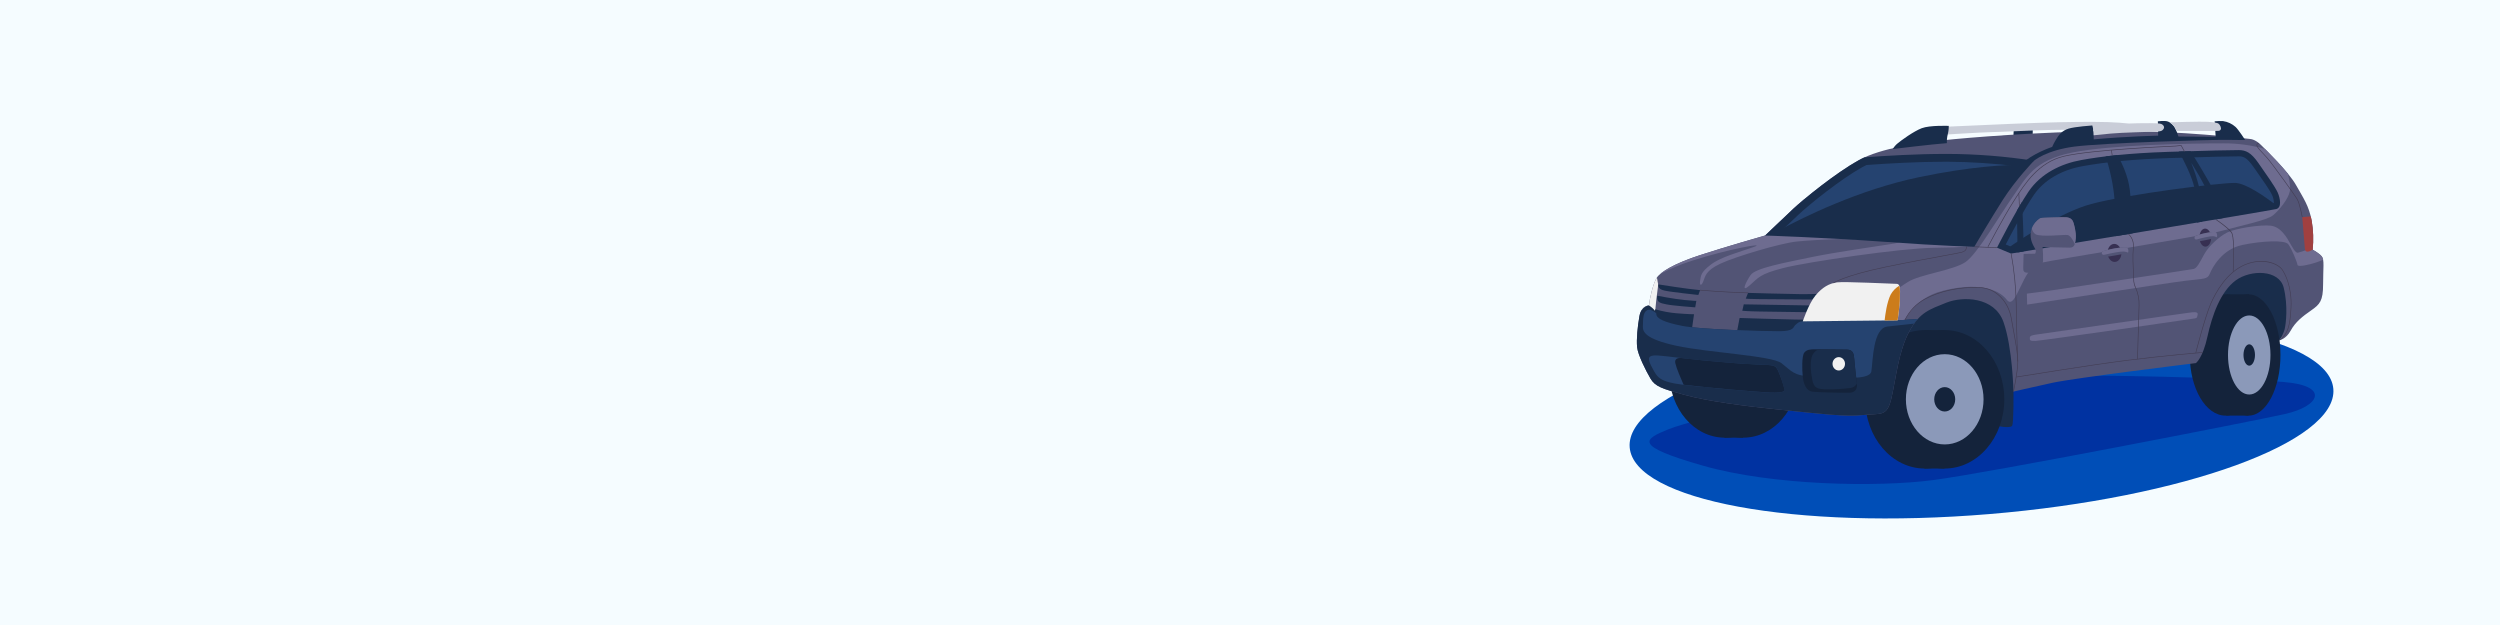 <?xml version="1.0" encoding="UTF-8"?> <svg xmlns="http://www.w3.org/2000/svg" width="1600" height="400" viewBox="0 0 1600 400" fill="none"><path d="M1600 0H0V400H1600V0Z" fill="#F5FCFF"></path><path d="M1273.27 329C1397.63 318.64 1496.16 282.78 1493.34 248.89C1490.52 215 1387.41 195.89 1263.05 206.28C1138.69 216.67 1040.16 252.49 1043 286.38C1045.84 320.27 1148.9 339.35 1273.27 329Z" fill="#004EB7"></path><path d="M1288.88 81.19L1288.5 88.69L1300.88 86.81L1301.06 80.69L1288.88 81.19Z" fill="#192D4B"></path><path d="M1246.38 81.06C1246.38 81.06 1266.44 80.12 1288.81 79.19C1311.18 78.26 1350.94 77.03 1361.91 79.19C1372.88 81.35 1338 83.31 1338 83.31L1330.41 83.5C1330.41 83.5 1325.69 82.81 1311.25 83.19C1296.81 83.57 1278.69 84.56 1274.31 84.56C1269.93 84.56 1235.81 86.69 1235.81 86.69L1246.38 81.06Z" fill="#C9CDD8"></path><path d="M1174 248.5C1172.69 248.31 1085.31 267.62 1067.75 274.75C1051.69 281.26 1045.31 285.25 1089.75 298C1134.19 310.75 1201.44 311.94 1237.25 307.25C1273.06 302.56 1439.75 270 1462.25 265C1484.75 260 1491.25 246.92 1461.75 244.5C1407 240 1292.25 240 1292.25 240L1174 248.5Z" fill="#0032A1"></path><path d="M1115.68 280.11C1135.21 280.11 1151.05 261.704 1151.05 239C1151.05 216.296 1135.21 197.89 1115.68 197.89C1096.15 197.89 1080.31 216.296 1080.31 239C1080.31 261.704 1096.15 280.11 1115.68 280.11Z" fill="#14233B"></path><path d="M1103.85 280.11C1123.38 280.11 1139.22 261.704 1139.22 239C1139.22 216.296 1123.38 197.89 1103.85 197.89C1084.32 197.89 1068.48 216.296 1068.48 239C1068.48 261.704 1084.32 280.11 1103.85 280.11Z" fill="#14233B"></path><path d="M1103.64 197.89H1115.45L1115.51 280.11H1103.62L1103.64 197.89Z" fill="#14233B"></path><path d="M1277.38 272.5C1277.38 272.5 1286.62 274.38 1287.75 272.5C1288.88 270.62 1288.62 250.62 1288.62 250.62L1302.25 230.75L1405.25 215.62L1450.62 222.38L1458.89 217.74L1463.62 211.88L1466 198.25C1466 198.25 1465.88 179.88 1465.69 179.12C1465.5 178.36 1462.12 169.44 1455.88 166.88C1451.85 165.271 1447.66 164.097 1443.38 163.38L1244.62 185.75L1223.25 199.75L1210.5 216.5L1202.06 248.69L1277.38 272.5Z" fill="#192D4B"></path><path d="M1244.62 299.87C1265.68 299.87 1282.75 280.032 1282.75 255.56C1282.75 231.088 1265.68 211.25 1244.62 211.25C1223.56 211.25 1206.49 231.088 1206.49 255.56C1206.49 280.032 1223.56 299.87 1244.62 299.87Z" fill="#14233B"></path><path d="M1231.87 299.87C1252.93 299.87 1270 280.032 1270 255.56C1270 231.088 1252.93 211.25 1231.87 211.25C1210.81 211.25 1193.74 231.088 1193.74 255.56C1193.74 280.032 1210.81 299.87 1231.87 299.87Z" fill="#14233B"></path><path d="M1231.64 211.25H1244.38L1244.44 299.88H1231.62L1231.64 211.25Z" fill="#14233B"></path><path d="M1244.62 284.44C1258.34 284.44 1269.47 271.51 1269.47 255.56C1269.47 239.61 1258.34 226.68 1244.62 226.68C1230.9 226.68 1219.77 239.61 1219.77 255.56C1219.77 271.51 1230.9 284.44 1244.62 284.44Z" fill="#8B99B9"></path><path d="M1244.62 263.37C1248.33 263.37 1251.34 259.873 1251.34 255.56C1251.34 251.247 1248.33 247.75 1244.62 247.75C1240.91 247.75 1237.9 251.247 1237.9 255.56C1237.9 259.873 1240.91 263.37 1244.62 263.37Z" fill="#14233B"></path><path d="M1439.08 266C1450.36 266 1459.5 248.624 1459.5 227.19C1459.5 205.756 1450.36 188.38 1439.08 188.38C1427.8 188.38 1418.66 205.756 1418.66 227.19C1418.66 248.624 1427.8 266 1439.08 266Z" fill="#14233B"></path><path d="M1424.3 266C1436.91 266 1447.13 248.624 1447.13 227.19C1447.13 205.756 1436.91 188.38 1424.3 188.38C1411.69 188.38 1401.47 205.756 1401.47 227.19C1401.47 248.624 1411.69 266 1424.3 266Z" fill="#14233B"></path><path d="M1424.81 188.38H1439.37L1439.08 266H1424.81V188.38Z" fill="#14233B"></path><path d="M1439.51 252.49C1447.02 252.49 1453.1 241.163 1453.1 227.19C1453.1 213.217 1447.02 201.89 1439.51 201.89C1432 201.89 1425.92 213.217 1425.92 227.19C1425.92 241.163 1432 252.49 1439.51 252.49Z" fill="#8B99B9"></path><path d="M1439.51 234.03C1441.54 234.03 1443.19 230.968 1443.19 227.19C1443.19 223.412 1441.54 220.35 1439.51 220.35C1437.48 220.35 1435.83 223.412 1435.83 227.19C1435.83 230.968 1437.48 234.03 1439.51 234.03Z" fill="#14233B"></path><path d="M1055.38 195.5C1055.38 195.5 1050.47 195.5 1049.25 202.28C1048.03 209.06 1047.25 217.19 1047.75 222.16C1048.25 227.13 1053.28 237.06 1056.28 242.22C1059.28 247.38 1063.69 248.78 1078.12 252.72C1092.55 256.66 1115.88 259.88 1140.75 262.38C1165.62 264.88 1181.25 266.88 1192.5 265.62C1203.75 264.36 1207.75 267.12 1210.62 254.38C1213.49 241.64 1215.08 225 1221.79 212.38C1228.5 199.76 1235.16 197.97 1245.56 193.75C1255.96 189.53 1276.41 189.75 1282.22 206.08C1288.03 222.41 1288.62 250.62 1288.62 250.62C1288.62 250.62 1299.25 248.12 1313.5 245C1327.75 241.88 1405.38 232.38 1405.38 232.38C1405.38 232.38 1409.75 229.25 1412.75 215.5C1415.75 201.75 1421.16 186.62 1430.81 179.5C1440.46 172.38 1458.66 172.5 1461.56 184.09C1464.46 195.68 1462.99 207.62 1462.12 210.91C1461.37 213.326 1460.28 215.624 1458.89 217.74C1458.89 217.74 1463.06 217.09 1466.06 211.56C1469.06 206.03 1473.66 202.47 1479.19 198.62C1484.72 194.77 1486.78 192.53 1486.78 182.03C1486.78 171.53 1487.72 166.28 1485.94 164.12C1484.16 161.96 1480.12 159.81 1480.12 159.81C1480.75 153.593 1480.53 147.318 1479.47 141.16C1477.69 131.69 1474.22 126.91 1469.47 118.47C1464.72 110.03 1450.34 96.06 1447.15 92.88C1443.96 89.7 1441.15 88.94 1439.61 88.88C1438.07 88.82 1396.03 83.42 1350.15 83.88C1304.27 84.34 1258.78 88.12 1243.91 89.75C1229.04 91.38 1204.15 94.47 1189.44 102.62C1174.73 110.77 1154.28 127.47 1147.72 133.62C1141.16 139.77 1129.72 150.68 1129.72 150.68C1129.72 150.68 1104.78 157.8 1088.09 163.24C1071.4 168.68 1062.5 174.12 1060.25 177.87C1058 181.62 1055.78 190.69 1055.38 195.5Z" fill="#525475"></path><path d="M1060.22 177.91C1057.97 181.66 1055.78 190.69 1055.38 195.5C1054.4 195.589 1053.45 195.914 1052.62 196.449C1051.79 196.984 1051.1 197.711 1050.61 198.57L1053.5 201L1059.25 199.94C1059.25 199.94 1060 191.38 1060.5 188.19C1061 185 1061.22 181.97 1061.22 181.97C1060.66 179.62 1060.62 177.23 1060.22 177.91Z" fill="#F1F1F1"></path><path d="M1059.06 199.56L1059.38 197.94C1063.84 199.254 1068.42 200.112 1073.05 200.5C1080.62 201.12 1084.19 201.12 1084.19 201.12C1084.19 201.12 1083 208.81 1082.75 212C1082.5 215.19 1060.53 206.44 1060.53 206.44L1059.06 199.56Z" fill="#192D4B"></path><path d="M1118.75 187.44C1118.75 187.44 1144.44 188.19 1152.56 188.25C1160.68 188.31 1167.62 187.88 1167.62 187.88L1159.62 216.72L1111.34 214.06L1113.34 203.5C1113.34 203.5 1142.92 204.44 1148.73 204.5C1154.54 204.56 1155.39 204.59 1155.39 204.59L1157.12 200.33L1156.51 199.81L1126.67 199.38C1118.24 199.25 1115.07 198.88 1115.07 198.88L1116.01 194.78C1116.01 194.78 1157.63 195.5 1159.51 195.5C1161.39 195.5 1160.96 191.7 1160.96 191.7C1160.96 191.7 1130.78 191.42 1125.29 191.42C1119.8 191.42 1117.29 191.14 1117.29 191.14L1118.75 187.44Z" fill="#192D4B"></path><path d="M1423.25 91.75C1402.12 91.75 1351 92.62 1326.25 97.62C1301.5 102.62 1296.75 113.78 1288.5 125.41C1280.25 137.04 1265.62 162.5 1257.88 167.75C1250.14 173 1228.62 175.62 1221 180.5C1213.38 185.38 1212.88 185.62 1211.38 194.38C1209.88 203.14 1211.12 209.88 1215.5 208.12C1219.88 206.36 1223.25 191.12 1243.75 186C1264.25 180.88 1278.5 184.25 1284.38 191.88C1290.26 199.51 1294.38 170.88 1305.25 168.38C1316.12 165.88 1410 151 1421.88 147.75C1433.76 144.5 1450.75 141 1454.62 137.88C1458.49 134.76 1464.5 127.5 1465.5 122.38C1465.95 120.07 1465.39 115.64 1464.21 111.15C1459.42 105.28 1453.21 98.98 1449.59 95.33C1441.02 92.918 1432.15 91.713 1423.25 91.75Z" fill="#6E6C90"></path><path d="M1049.25 202.28C1048.03 209.03 1047.25 217.19 1047.75 222.16C1048.25 227.13 1053.28 237.06 1056.28 242.22C1059.28 247.38 1063.69 248.78 1078.12 252.72C1092.55 256.66 1115.88 259.88 1140.75 262.38C1165.62 264.88 1181.25 266.88 1192.5 265.62C1203.75 264.36 1207.75 267.12 1210.62 254.38C1213.49 241.64 1215.08 225 1221.79 212.38C1223.31 209.409 1225.19 206.641 1227.4 204.14L1214.51 205.01L1202.51 202.56C1202.51 202.56 1155.86 205.63 1153.73 205.66C1151.6 205.69 1150.64 206.59 1149.04 208C1147.44 209.41 1148.57 212 1138.54 212C1128.51 212 1088.39 210.88 1076.86 208.63C1065.33 206.38 1060.17 203.94 1060.07 201.13C1059.97 198.32 1055.33 195.47 1055.33 195.47C1055.33 195.47 1050.47 195.53 1049.25 202.28Z" fill="#192D4B"></path><path d="M1225 207.12C1225.74 206.075 1226.54 205.073 1227.39 204.12L1214.5 204.99L1202.5 202.54C1202.5 202.54 1155.85 205.61 1153.72 205.64C1151.59 205.67 1150.63 206.57 1149.03 207.98C1147.43 209.39 1148.56 211.98 1138.53 211.98C1128.5 211.98 1088.38 210.86 1076.85 208.61C1065.32 206.36 1060.16 203.92 1060.06 201.11C1060.05 200.862 1060.01 200.616 1059.93 200.38C1058.44 199.18 1056.01 197.63 1054.25 198.48C1051.53 199.79 1051.58 203.91 1051.44 208.79C1051.35 212.07 1052.28 216.79 1072.72 221.26C1093.16 225.73 1133.94 227.57 1140.19 232.45C1146.44 237.33 1148.19 240.83 1159.94 240.83C1171.69 240.83 1196.69 244.57 1197.69 237.57C1198.69 230.57 1198.69 210.11 1207.91 208.98C1212.94 208.42 1219.78 207.68 1225 207.12Z" fill="#254370"></path><path d="M1302.75 214.19C1300.88 214.56 1299.09 214.75 1299.09 216.19C1299.09 217.63 1298.88 218.34 1302.69 218.19C1306.5 218.04 1402.69 204.19 1404.44 203.82C1406.19 203.45 1405.94 203.51 1406.44 201.69C1406.94 199.87 1405.5 199.63 1402.81 199.88C1400.12 200.13 1302.75 214.19 1302.75 214.19Z" fill="#6E6C90"></path><path d="M1237.41 158.59C1257.47 158.41 1263.09 157.38 1263.09 157.38L1243.69 133.75L1154.91 127.34C1151.84 129.9 1149.33 132.11 1147.69 133.66C1141.12 139.84 1129.69 150.72 1129.69 150.72C1129.69 150.72 1104.75 157.84 1088.06 163.28C1074.95 167.55 1066.67 171.82 1062.62 175.28C1069.22 171.809 1076.12 168.956 1083.25 166.76C1105.62 159.51 1131.78 154.76 1122.25 158.13C1112.72 161.5 1101.38 164.39 1094.88 169.39C1088.38 174.39 1088.66 176.32 1088.09 179.51C1087.52 182.7 1088.78 183.39 1090.09 180.13C1091.4 176.87 1091.47 173.2 1101.16 168.7C1110.85 164.2 1139.28 155.7 1149.91 154.57C1160.54 153.44 1196.5 151.76 1207.47 152.79C1218.44 153.82 1218.91 154.85 1209.91 156.26C1200.91 157.67 1174.28 161.42 1158.25 164.79C1142.22 168.16 1123.47 171.54 1120.38 176.04C1117.29 180.54 1113.91 187.76 1119.72 182.7C1125.53 177.64 1126 175.48 1141.28 171.54C1156.56 167.6 1217.34 158.78 1237.41 158.59Z" fill="#6E6C90"></path><path d="M1486.8 166.26C1486.7 165.485 1486.41 164.748 1485.94 164.12C1484.16 161.97 1480.12 159.81 1480.12 159.81C1480.12 159.81 1480.12 159.6 1480.18 159.24L1476.62 159.81C1474.65 160.558 1472.65 161.205 1470.62 161.75C1469.94 161.75 1468.94 161.62 1466.25 156.75C1463.56 151.88 1459.81 145.25 1453.31 144.44C1446.81 143.63 1430.56 146.19 1425.38 148.81C1420.2 151.43 1413.56 157.5 1410.69 162.75C1407.82 168 1406.06 171.62 1403.94 172.12C1401.82 172.62 1312.69 185.88 1312.69 185.88C1308.28 186.44 1297.19 187.94 1297.19 187.94L1297.38 194.94C1297.38 194.94 1386.28 181.19 1398.66 179.69C1411.04 178.19 1412.81 178.84 1414.31 175.09C1415.81 171.34 1422.09 159.53 1434.94 156.81C1447.79 154.09 1462.19 153.56 1464.38 156.19C1466.57 158.82 1470.19 167.81 1470.38 169.5C1470.57 171.19 1478.25 169.31 1482.06 168.06C1483.56 167.57 1485.27 166.9 1486.8 166.26Z" fill="#6E6C90"></path><path d="M1153.78 205.66C1153.78 205.66 1157.53 194.31 1161.94 189.06C1166.35 183.81 1170.75 181.38 1175.62 180.72C1180.49 180.06 1210.97 181.66 1213.88 181.66C1216.79 181.66 1215.88 187.45 1215.94 190.88C1216 194.31 1214.51 205.01 1214.51 205.01L1153.78 205.66Z" fill="#F1F1F1"></path><path d="M1210 188.59C1207.61 193.45 1206.54 201.43 1206.15 205.1L1214.48 205.01C1214.48 205.01 1216 194.31 1215.91 190.88C1215.84 188.44 1216.29 184.81 1215.51 182.88C1213.2 184.258 1211.29 186.229 1210 188.59Z" fill="#CC7C1B"></path><path d="M1061.31 182C1061.31 182 1080 185 1088.06 185.69L1086.94 188.78C1086.94 188.78 1069.12 186.88 1065.38 186C1061.64 185.12 1061.25 183.81 1061.31 182Z" fill="#192D4B"></path><path d="M1060.62 189.25C1060.62 189.25 1071.06 191.31 1078.06 192C1085.06 192.69 1085.66 192.56 1085.66 192.56L1084.94 196.71C1084.94 196.71 1070.12 195.62 1066.62 194.81C1063.12 194 1059.94 193.88 1060.62 189.25Z" fill="#192D4B"></path><path d="M1118.74 187.64C1102.67 187.2 1088.19 185.9 1088.04 185.89V185.49C1088.18 185.49 1102.65 186.8 1118.72 187.24L1118.74 187.64Z" fill="#423D54"></path><path d="M1056.44 228C1058.44 227.06 1061.5 227.38 1074.25 228.94C1087 230.5 1111.88 232.81 1124 233.25C1136.12 233.69 1136.2 233.62 1138 237.31C1139.64 241.096 1140.97 245.005 1142 249C1142.32 250.31 1141.63 251.56 1133 251.25C1124.37 250.94 1081 247.19 1072.16 245.5C1063.32 243.81 1061 241.94 1058.56 237.5C1056.12 233.06 1053.94 229.19 1056.44 228Z" fill="#254370"></path><path d="M1138 237.31C1136.19 233.62 1136.11 233.69 1124 233.25C1112.73 232.84 1090.46 230.82 1077.13 229.25L1075.93 229.11C1074.27 229.02 1071.52 229.31 1072.19 232.41C1072.86 235.51 1075.85 242.52 1077.51 246.25C1092.13 248.11 1125.6 250.95 1133.06 251.25C1141.69 251.56 1142.38 250.31 1142.06 249C1141.01 245.003 1139.66 241.095 1138 237.31Z" fill="#14233B"></path><path d="M1161.56 223.56C1158.56 223.56 1156.31 223.66 1154.72 225.72C1153.13 227.78 1153.27 236.45 1153.78 241.19C1154.29 245.93 1156.03 250.19 1160.06 250.7C1164.09 251.21 1182.52 251.47 1184.39 251.3C1186.26 251.13 1188.98 249.81 1188.39 245.41C1187.8 241.01 1186.98 232.89 1186.74 229.98C1186.5 227.07 1186.32 223.84 1182.1 223.75C1177.88 223.66 1164.24 223.53 1161.56 223.56Z" fill="#14233B"></path><path d="M1188.39 245.54C1188.39 245.497 1188.39 245.453 1188.39 245.41C1187.78 241 1186.98 232.89 1186.74 229.98C1186.5 227.07 1186.32 223.84 1182.1 223.75C1178.62 223.67 1168.7 223.57 1163.85 223.56C1162.1 224.362 1160.69 225.744 1159.85 227.47C1158.25 231.53 1158.85 237.72 1159.85 243.06C1160.85 248.4 1163.22 249.06 1168.75 249.16C1173.89 249.261 1179.03 248.976 1184.13 248.31C1185.01 248.233 1185.86 247.94 1186.61 247.457C1187.35 246.974 1187.96 246.316 1188.39 245.54Z" fill="#192D4B"></path><path d="M1288.82 250.67L1288.43 250.58C1288.43 250.46 1291.17 238.03 1291.17 231.38C1291.17 226.38 1289.62 218 1288.25 210.63C1287.79 208.11 1287.35 205.74 1286.99 203.63C1285.47 194.63 1278.51 184.63 1266.84 184.2C1254.35 183.73 1241.35 186.49 1232.07 191.58C1226.55 194.522 1222.11 199.15 1219.4 204.79L1219.03 204.65C1221.77 198.921 1226.27 194.218 1231.87 191.23C1241.35 186.03 1254.11 183.32 1266.87 183.8C1278.77 184.25 1285.87 194.36 1287.4 203.56C1287.76 205.67 1288.2 208.04 1288.67 210.56C1290.04 217.95 1291.6 226.32 1291.6 231.39C1291.58 238.07 1288.85 250.54 1288.82 250.67Z" fill="#423D54"></path><path d="M1290.59 241.48L1290.53 241.08C1291.01 241.01 1338.53 233.27 1361.41 230.4C1384.29 227.53 1409.41 225.35 1409.7 225.33V225.73C1409.44 225.73 1384.31 227.92 1361.42 230.79C1338.53 233.66 1291.07 241.4 1290.59 241.48Z" fill="#423D54"></path><path d="M1405.51 225.77L1405.12 225.67C1405.18 225.44 1410.98 202.87 1414.69 194.33C1417.85 187.06 1424.93 174.13 1436.83 169.19C1447.95 164.57 1457.94 168.19 1460.88 172.64C1462.36 174.85 1467.12 183.14 1466.45 196.85C1465.9 207.95 1464.7 213.62 1459.01 217.9L1458.77 217.58C1464.33 213.39 1465.51 207.8 1466.05 196.83C1466.72 183.24 1462.05 175.05 1460.55 172.83C1457.76 168.64 1447.76 165.06 1436.98 169.53C1425.21 174.42 1418.19 187.25 1415.06 194.46C1411.36 203 1405.56 225.54 1405.51 225.77Z" fill="#423D54"></path><path d="M1280.89 157.48C1283.97 151.48 1293.64 132.89 1300.08 123.54C1306.83 113.75 1318.29 106.95 1332.36 104.41C1347.72 101.62 1365.81 99.92 1387.66 99.19C1414.33 98.3 1428.84 98.06 1432.78 98.06C1436.57 98.06 1439.3 99.21 1443.71 105.46L1445.04 107.35C1449.31 113.4 1454.61 120.92 1455.98 124.05C1457.2 126.84 1457.63 129.96 1456.98 131.29C1456.93 131.422 1456.85 131.539 1456.74 131.631C1456.63 131.724 1456.51 131.788 1456.37 131.82C1453.19 132.61 1344.77 150.66 1287.37 160.18L1280.89 157.48Z" fill="#254370"></path><path d="M1456.89 131.44C1449.4 125.66 1437.1 117.06 1430.25 117.06C1419.94 117.06 1362.19 124.19 1338.38 130.56C1319.64 135.56 1294.52 152.2 1284.67 159.06L1287.36 160.18C1344.77 150.66 1453.19 132.61 1456.36 131.82C1456.47 131.795 1456.57 131.749 1456.66 131.684C1456.75 131.618 1456.83 131.535 1456.89 131.44Z" fill="#192D4B"></path><path d="M1432.78 100.06C1435.52 100.06 1437.78 100.53 1442.07 106.62L1443.41 108.51C1447.41 114.16 1452.86 121.9 1454.15 124.85C1454.9 126.464 1455.28 128.222 1455.27 130C1445.05 131.94 1332.79 150.62 1287.6 158.12L1283.66 156.47C1287.46 149.14 1295.94 133.09 1301.73 124.67C1308.17 115.33 1319.17 108.83 1332.73 106.37C1348 103.61 1366 101.91 1387.73 101.19C1414.37 100.3 1428.85 100.06 1432.73 100.06M1432.73 96.06C1428.14 96.06 1412.86 96.34 1387.54 97.19C1362.22 98.04 1344.89 100.09 1331.95 102.44C1319.01 104.79 1306.26 110.97 1298.39 122.44C1290.52 133.91 1278.07 158.53 1278.07 158.53L1287.07 162.28C1287.07 162.28 1453.26 134.72 1456.83 133.78C1460.4 132.84 1459.36 126.94 1457.76 123.28C1456.16 119.62 1450 111 1445.34 104.31C1440.68 97.62 1437.34 96.06 1432.78 96.06H1432.73Z" fill="#192D4B"></path><path d="M1173.49 181.29L1173.26 180.96C1173.32 180.96 1180.1 176.25 1206.52 170.74C1222.28 167.46 1235.68 165.01 1244.52 163.38C1250.52 162.28 1254.52 161.55 1255.52 161.25C1257.79 160.51 1258.21 159.79 1258.38 157.86H1258.78C1258.59 159.93 1258.09 160.8 1255.64 161.6C1254.69 161.91 1250.9 162.6 1244.64 163.75C1235.77 165.37 1222.38 167.82 1206.64 171.1C1180.3 176.62 1173.56 181.24 1173.49 181.29Z" fill="#423D54"></path><path d="M1263.52 157.736L1263.51 158.135L1278.07 158.697L1278.08 158.297L1263.52 157.736Z" fill="#423D54"></path><path d="M1301.75 102.88C1301.75 102.88 1309.5 96.16 1327.69 93.81C1345.88 91.46 1416.28 89.31 1425.75 89.5C1435.22 89.69 1436.91 89.59 1436.91 89.59C1436.91 89.59 1432.64 82.98 1430.77 81.25C1428.53 79.239 1425.75 77.934 1422.77 77.5C1420.97 77.396 1419.17 77.443 1417.38 77.64L1418.03 87.53C1418.03 87.53 1401.53 87.38 1394.22 87.38C1394.22 87.38 1392.59 82.25 1391.28 80.75C1389.97 79.25 1388.35 77.5 1385.53 77.44C1384.03 77.39 1382.52 77.45 1381.03 77.62L1381.22 86.81C1381.22 86.81 1360.97 87.25 1339.97 89.19C1340.01 86.916 1339.91 84.641 1339.66 82.38C1339.28 80.12 1338.91 80.31 1338.91 80.31C1338.91 80.31 1328.03 81.06 1323.91 82.31C1319.79 83.56 1317.53 86.31 1315.66 89.62C1314.8 91.034 1314.03 92.508 1313.38 94.03C1313.38 94.03 1300.94 98.03 1293.16 105.37C1285.38 112.71 1290 111 1290 111L1301.75 102.88Z" fill="#192D4B"></path><path d="M1339.32 80.88C1339.32 80.88 1356.32 79.05 1368.32 78.88C1380.32 78.71 1382.1 78.97 1383.13 79.3C1384.16 79.63 1385.66 80.99 1384.68 82.49C1383.7 83.99 1382.62 84.08 1379.9 84.22C1377.18 84.36 1357.49 84.83 1350.84 85.49C1344.19 86.15 1339.94 86.59 1339.94 86.59C1339.94 84.67 1339.73 82.756 1339.32 80.88Z" fill="#C9CDD8"></path><path d="M1388.54 78.29C1388.54 78.29 1408.94 77.66 1412.81 77.94C1416.68 78.22 1419.09 78.47 1420 79.25C1420.91 80.03 1421.81 82 1421.25 82.91C1420.69 83.82 1420.19 83.78 1417.91 83.78H1392.91C1392.13 81.5 1390.59 79.56 1388.54 78.29Z" fill="#C9CDD8"></path><path d="M1246 91.62C1245.91 89.709 1246.09 87.796 1246.56 85.94C1247.02 84.186 1247.24 82.374 1247.19 80.56C1247.19 80.56 1235.06 80.06 1229.88 82.06C1224.7 84.06 1216.88 89.75 1214.56 91.69C1213.28 92.707 1212.2 93.959 1211.38 95.38C1211.38 95.38 1236.31 92.31 1246 91.62Z" fill="#192D4B"></path><path d="M1295.12 162.5C1295.12 162.5 1294.88 168.75 1294.88 171C1294.88 173.25 1294.69 175.06 1299.5 174.44C1304.31 173.82 1307.31 170.06 1307.56 167.06C1307.64 164.056 1307.54 161.051 1307.25 158.06C1307.25 158.06 1322.06 158.56 1324.88 158.5C1327.7 158.44 1328.12 156 1328.5 152.56C1328.88 149.12 1327.38 142.44 1326.31 141C1325.24 139.56 1323.75 138.88 1319.88 139C1316.01 139.12 1306.69 139.25 1305.81 139.62C1304.25 140.586 1302.91 141.862 1301.87 143.369C1300.82 144.876 1300.1 146.582 1299.75 148.38C1298.88 153.56 1301.5 157.38 1302.5 159.25C1302.8 159.719 1302.95 160.267 1302.94 160.824C1302.93 161.381 1302.76 161.923 1302.44 162.38L1295.12 162.5Z" fill="#525475"></path><path d="M1327.8 156.28C1328.17 155.07 1328.41 153.822 1328.5 152.56C1328.88 149.12 1327.38 142.44 1326.31 141C1325.24 139.56 1323.75 138.88 1319.88 139C1316.01 139.12 1306.69 139.25 1305.81 139.62C1303.35 141.146 1301.44 143.425 1300.38 146.12C1300.49 146.868 1300.74 147.588 1301.13 148.234C1301.53 148.88 1302.05 149.44 1302.66 149.88C1306.31 151.94 1321.31 149.97 1323.38 150.44C1324.68 150.73 1326.62 153 1327.8 156.28Z" fill="#6E6C90"></path><path d="M1417.22 122.88C1413.3 115.04 1405.35 102.17 1401.95 96.74L1394.49 96.96C1397.34 102.15 1402.69 112.47 1404.38 119.96C1405.82 126.35 1406.05 135.96 1406.02 142.43L1409.46 141.85C1409.38 135.56 1408.99 125.79 1407.38 119.58C1406.07 114.347 1404.4 109.212 1402.38 104.21C1402.38 104.21 1410.81 116.96 1415.03 128.02C1416.53 132.012 1417.54 136.173 1418.03 140.41L1422.45 139.66C1421.45 133.862 1419.69 128.221 1417.22 122.88Z" fill="#192D4B"></path><path d="M1291.25 161.57L1295.12 160.92C1295.06 155.2 1294.9 144.55 1294.5 137.69C1294.31 134.36 1294.18 131.53 1294.1 129.22C1293.02 131 1291.93 132.88 1290.83 134.8L1291.25 161.57Z" fill="#192D4B"></path><path d="M1363.12 121.84C1362.03 112.36 1357.73 103.71 1355.12 99.25C1352.49 99.51 1350.01 99.79 1347.63 100.09C1349.38 105.5 1353.23 118.83 1353.52 132.09C1353.73 141.56 1353.85 147.63 1353.92 151.17L1364.92 149.34C1364.79 144.22 1364.34 132.33 1363.12 121.84Z" fill="#192D4B"></path><path d="M1291.17 231.38C1291.17 231.18 1290.27 210.45 1290.17 194.5C1289.96 183.693 1288.88 172.922 1286.93 162.29L1287.32 162.21C1289.27 172.868 1290.36 183.666 1290.58 194.5C1290.67 210.44 1291.58 231.16 1291.58 231.37L1291.17 231.38Z" fill="#423D54"></path><path d="M1272.43 158.09L1272.07 157.91C1272.17 157.72 1281.93 139.06 1288.52 128.77L1289.3 127.54C1295.72 117.48 1304.5 103.7 1320.8 99.81C1338.39 95.6 1388.86 93.45 1389.37 93.42C1391.56 93.371 1393.74 93.188 1395.9 92.87H1396.04L1398.27 96.93L1397.92 97.13L1395.83 93.31C1393.69 93.619 1391.54 93.803 1389.38 93.86C1388.88 93.86 1338.44 96.03 1320.89 100.22C1304.75 104.08 1296.02 117.78 1289.64 127.78L1288.86 129.01C1282.28 139.26 1272.53 157.91 1272.43 158.09Z" fill="#423D54"></path><path d="M1292.27 123.664L1291.87 123.68L1292.2 132.023L1292.59 132.008L1292.27 123.664Z" fill="#423D54"></path><path d="M1351.51 96.032L1351.11 96.091L1351.61 99.464L1352 99.405L1351.51 96.032Z" fill="#423D54"></path><path d="M1429.45 173.88H1429.05C1429.05 172.51 1429.05 170.75 1429.15 168.71C1429.33 161.71 1429.59 151.17 1427.96 148.87C1425.88 145.93 1418.46 140.97 1418.39 140.87L1418.61 140.53C1418.92 140.74 1426.17 145.59 1428.29 148.53C1430 150.95 1429.74 161.16 1429.55 168.62C1429.5 170.76 1429.45 172.52 1429.45 173.88Z" fill="#423D54"></path><path d="M1479.47 141.16C1479.29 140.23 1479.1 139.36 1478.89 138.52L1473.44 138.94C1473.44 138.94 1474.78 155.36 1475.12 159.25C1475.35 161.79 1477.5 161.38 1480.12 159.81C1480.75 153.593 1480.53 147.318 1479.47 141.16Z" fill="#A04040"></path><path d="M1473.24 139C1473.24 138.91 1471.66 130.07 1469.83 127.23C1468 124.39 1455 106 1450.72 101.07C1449.72 99.93 1448.72 98.86 1447.82 97.92C1445.54 95.52 1443.9 93.79 1444.21 92.58C1444.33 92.08 1444.76 91.71 1445.52 91.47L1445.64 91.85C1445.02 92.05 1444.64 92.32 1444.59 92.67C1444.34 93.67 1446 95.43 1448.11 97.67C1449.01 98.67 1450.03 99.67 1451.03 100.84C1455.34 105.84 1468.43 124.32 1470.17 127.02C1472.04 129.92 1473.57 138.57 1473.63 138.93L1473.24 139Z" fill="#423D54"></path><path d="M1368.2 229.66H1367.8C1367.8 229.41 1368.55 204.25 1368.8 195.53C1368.95 191.562 1368.17 187.614 1366.53 184C1365.92 182.805 1365.55 181.505 1365.43 180.17C1365.43 179.31 1365.35 177.78 1365.25 175.84C1364.99 170.84 1364.6 163.34 1365.15 158.84C1365.87 152.84 1362.08 149.96 1362.04 149.93L1362.28 149.61C1362.28 149.61 1366.28 152.61 1365.54 158.89C1365 163.34 1365.39 170.83 1365.65 175.79C1365.75 177.74 1365.83 179.28 1365.83 180.15C1365.95 181.431 1366.31 182.679 1366.89 183.83C1368.56 187.496 1369.36 191.503 1369.2 195.53C1369 204.25 1368.21 229.41 1368.2 229.66Z" fill="#423D54"></path><path d="M1353.54 167.642C1355.99 167.526 1357.85 164.847 1357.7 161.658C1357.55 158.47 1355.44 155.979 1352.99 156.095C1350.54 156.212 1348.68 158.891 1348.83 162.08C1348.98 165.268 1351.09 167.759 1353.54 167.642Z" fill="#373052"></path><path d="M1356.28 158.55C1352.7 159.003 1349.17 159.769 1345.73 160.84C1345.22 161.22 1344 163.84 1346.67 164.27C1349.34 164.7 1357.97 162.39 1360.08 162.48C1362.19 162.57 1362.47 161.12 1361.91 159.48C1361.35 157.84 1360.36 158.17 1356.28 158.55Z" fill="#525475"></path><path d="M1356.28 158.55C1352.7 159.003 1349.17 159.769 1345.73 160.84C1345.43 161.15 1345.21 161.537 1345.11 161.96C1345.19 162.79 1345.71 163.39 1347.28 162.96C1351.08 162.02 1356.8 160.9 1359.19 160.96C1360.14 161.042 1361.08 161.282 1361.95 161.67C1362.24 160.948 1362.24 160.142 1361.95 159.42C1361.34 157.75 1360.36 158.17 1356.28 158.55Z" fill="#6E6C90"></path><path d="M1411.54 157.856C1413.62 157.796 1415.24 155.16 1415.14 151.969C1415.05 148.779 1413.29 146.24 1411.21 146.3C1409.13 146.36 1407.52 148.996 1407.61 152.187C1407.7 155.377 1409.46 157.916 1411.54 157.856Z" fill="#373052"></path><path d="M1414 148.73C1410.93 149.192 1407.92 149.962 1405 151.03C1404.57 151.41 1403.53 154.08 1405.8 154.45C1408.07 154.82 1415.39 152.58 1417.18 152.67C1418.97 152.76 1419.18 151.31 1418.73 149.67C1418.28 148.03 1417.41 148.36 1414 148.73Z" fill="#525475"></path><path d="M1414 148.73C1410.93 149.192 1407.91 149.962 1405 151.03C1404.73 151.355 1404.55 151.739 1404.47 152.15C1404.54 152.98 1404.98 153.58 1406.32 153.15C1409.54 152.21 1414.4 151.08 1416.42 151.15C1417.24 151.232 1418.04 151.47 1418.77 151.85C1419.03 151.122 1419.03 150.328 1418.77 149.6C1418.25 147.94 1417.41 148.36 1414 148.73Z" fill="#6E6C90"></path><path d="M1176.81 237.12C1179.02 237.12 1180.81 235.204 1180.81 232.84C1180.81 230.476 1179.02 228.56 1176.81 228.56C1174.6 228.56 1172.81 230.476 1172.81 232.84C1172.81 235.204 1174.6 237.12 1176.81 237.12Z" fill="#F1F1F1"></path><path d="M1262.16 155.4C1256.98 155.25 1238.08 154.6 1206 152.26C1176.86 150.12 1147.88 148.9 1135.72 148.43C1139.65 144.71 1145.42 139.23 1149.4 135.43C1155.33 129.84 1175.6 113.08 1190.62 104.76C1191.62 104.2 1192.75 103.64 1193.96 103.08C1207.48 102.08 1227.11 100.95 1244.67 100.95H1246.24C1263.12 101.053 1279.98 102.266 1296.71 104.58C1290.45 111.449 1284.74 118.806 1279.64 126.58C1272.76 137.5 1264.63 151.21 1262.16 155.4Z" fill="#254370"></path><path d="M1244.67 103.5H1246.23C1261.45 103.598 1276.64 104.6 1291.74 106.5C1286.57 112.437 1281.82 118.729 1277.53 125.33C1271.22 135.27 1263.86 147.62 1260.75 152.87C1254.03 152.65 1235.69 151.93 1206.18 149.77C1181.01 147.93 1155.96 146.77 1141.74 146.18C1144.94 143.18 1148.45 139.82 1151.12 137.3C1158.06 130.76 1178.17 114.58 1191.83 107.01C1192.67 106.54 1193.6 106.07 1194.6 105.6C1208.06 104.6 1227.37 103.51 1244.67 103.51M1244.67 98.51C1226.81 98.51 1206.89 99.69 1193.33 100.68C1191.96 101.3 1190.65 101.95 1189.41 102.68C1174.69 110.84 1154.25 127.53 1147.69 133.68C1141.13 139.83 1129.69 150.74 1129.69 150.74C1129.69 150.74 1167.38 151.96 1205.81 154.74C1244.24 157.52 1263.56 157.93 1263.56 157.93C1263.56 157.93 1273.5 141 1281.75 128C1290 115 1301.75 102.88 1301.75 102.88C1283.39 100.024 1264.83 98.56 1246.25 98.5L1244.67 98.51Z" fill="#192D4B"></path><path d="M1296 105.45C1283.13 105.37 1260.73 106.63 1228.53 113.31C1189.66 121.38 1153.79 139.09 1136.61 148.47C1149.23 148.95 1177.55 150.17 1206.03 152.26C1238.11 154.6 1257.03 155.26 1262.19 155.4C1264.66 151.21 1272.79 137.5 1279.67 126.66C1284.56 119.182 1290.02 112.091 1296 105.45Z" fill="#192D4B"></path></svg> 
